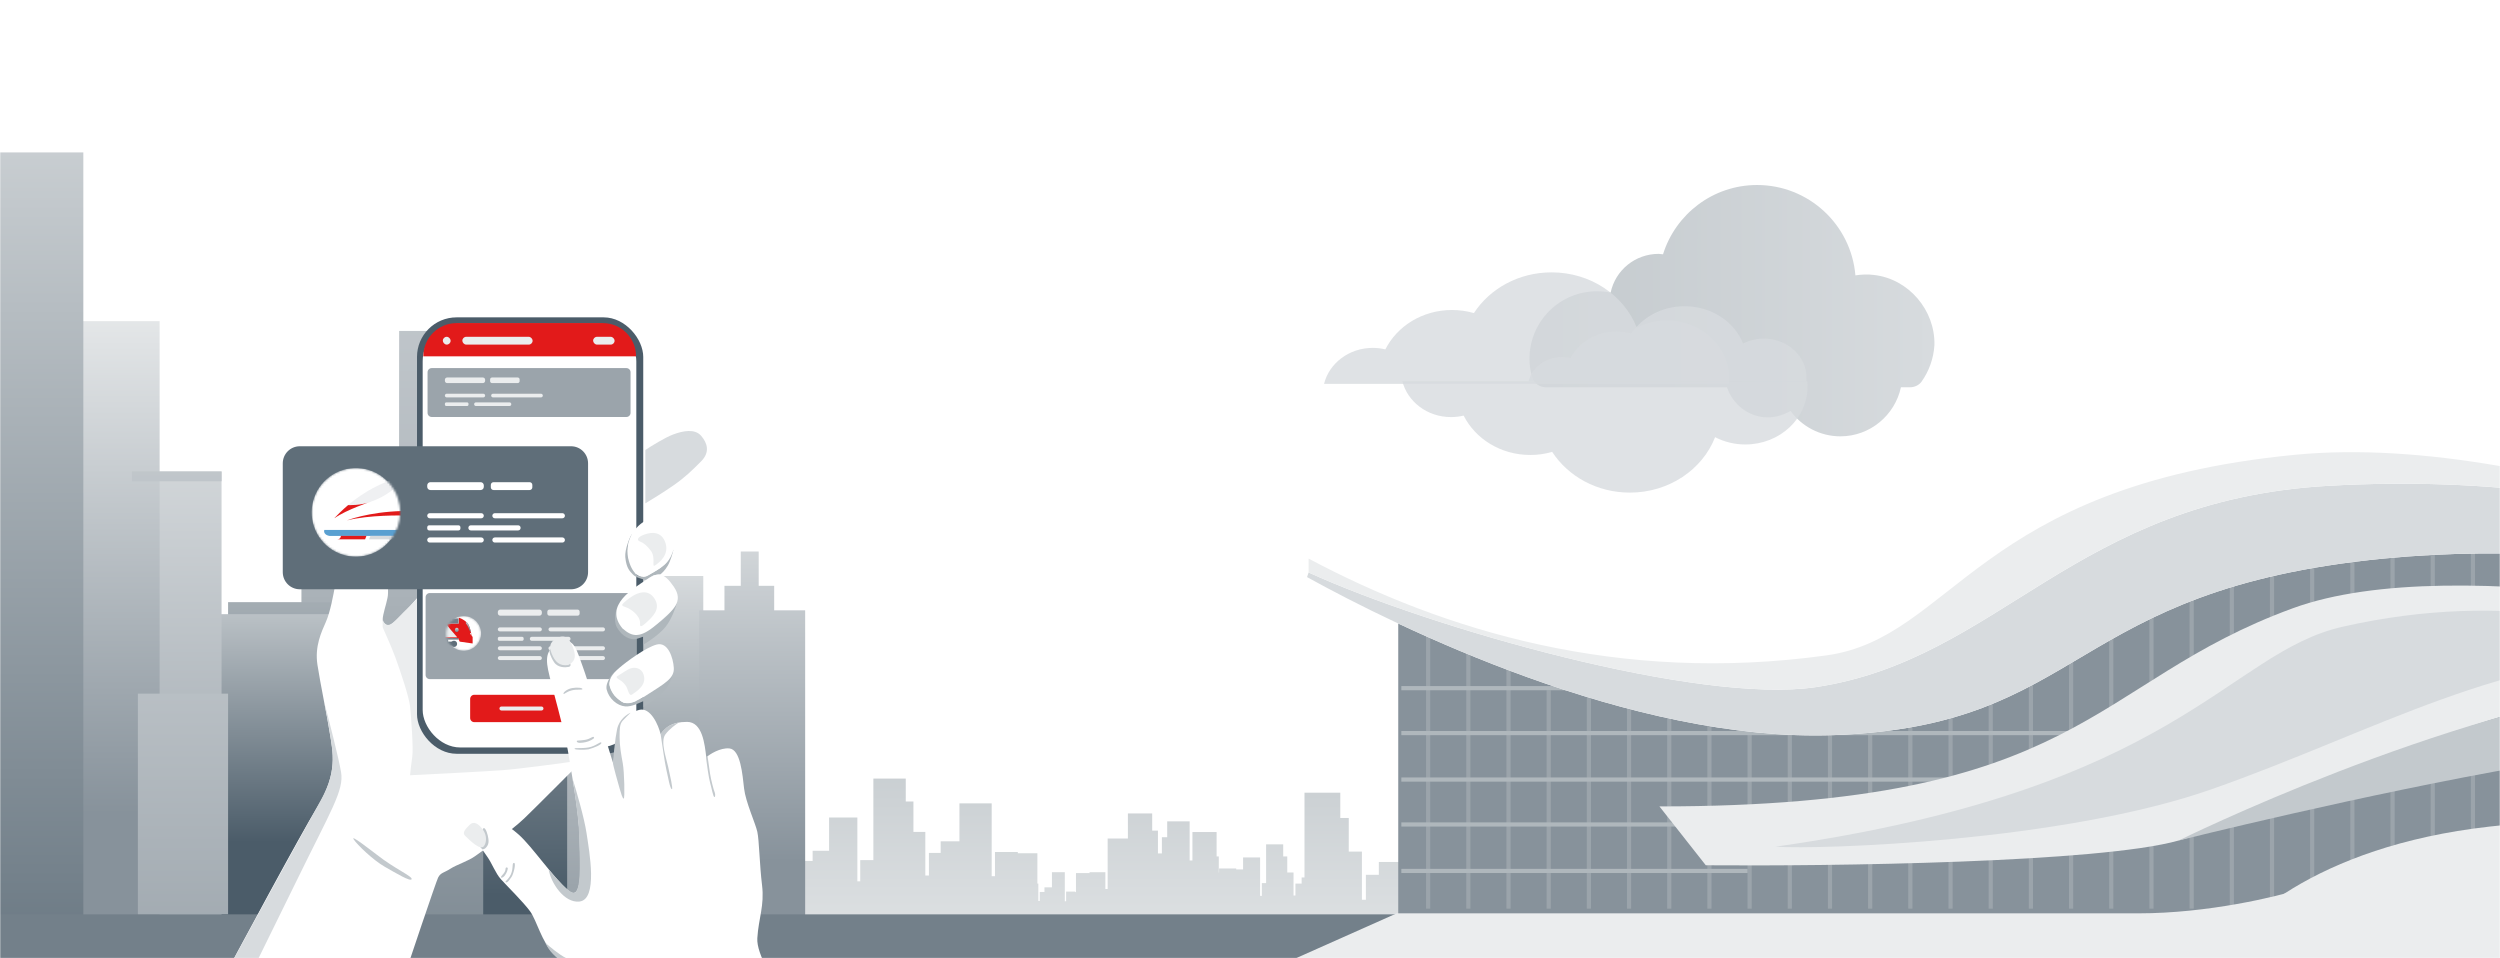 <svg width="1200" height="460" viewBox="0 0 1200 460" fill="none" xmlns="http://www.w3.org/2000/svg">
<mask id="mask0_578_7909" style="mask-type:alpha" maskUnits="userSpaceOnUse" x="0" y="0" width="1200" height="460">
<rect width="1200" height="460" fill="#EBEDEE"/>
</mask>
<g mask="url(#mask0_578_7909)">
<path d="M684.099 454.34V393.626H671.789V413.753H661.842V419.91H655.624V431.885H653.719V408.763H647.403V392.632H643.336V380.49H626.156V421.186H624.785V424.124H621.808V429.85H620.896V418.8H617.884V411.091H615.94V405.291H607.731V423.888H605.677V430.022H604.846V411.568H596.677V417.323H593.379V416.869H585.153V418.8H585.021V411.091H583.971V399.375H572.367V413.034H571.03V394.247H560.257V401.864H557.705V409.648H555.812V398.697H553.052V390.453H541.39V402.491H531.673V426.716H530.577V418.662H522.977V419.082H516.472V428.205H516.11V427.964H511.734V432.603H511.108V418.657H504.93V425.923H501.339V428.148H499.091V432.471H498.402V424.124H497.944V409.562H488.553V408.958H477.585V420.577H476.008V385.618H460.531V403.836H451.52V409.407H445.881V420.249H444.154V399.323H438.446V384.716H434.764V373.724H419.218V412.856H412.914V423.043H411.532V392.402H397.965V408.372H390.061V413.253H385.122V422.756H383.607V404.411H378.605V391.608H375.376V381.973H361.746V425.923H356.44V454.34H684.099Z" fill="url(#paint0_linear_578_7909)"/>
<path d="M381.784 340.927H250.324V445.084H381.784V340.927Z" fill="url(#paint1_linear_578_7909)"/>
<path d="M272.231 158.862H191.636V445.09H272.231V158.862Z" fill="url(#paint2_linear_578_7909)"/>
<path d="M231.939 260.018H144.69V451.356H231.939V260.018Z" fill="url(#paint3_linear_578_7909)"/>
<path d="M179.905 289.032H109.48V451.356H179.905V289.032Z" fill="url(#paint4_linear_578_7909)"/>
<path d="M166.603 294.799H102.436V445.084H166.603V294.799Z" fill="url(#paint5_linear_578_7909)"/>
<path d="M106.348 226.301H63.314V441.169H106.348V226.301Z" fill="url(#paint6_linear_578_7909)"/>
<path d="M76.616 154.154H38.275V445.085H76.616V154.154Z" fill="url(#paint7_linear_578_7909)"/>
<path d="M40 73.159H-20V440.959H40V73.159Z" fill="url(#paint8_linear_578_7909)"/>
<path d="M337.573 276.488H280.451V441.169H337.573V276.488Z" fill="url(#paint9_linear_578_7909)"/>
<path d="M371.607 292.953V281.191H364.173V264.726H355.569V281.191H347.744V292.953H335.612V454.495H386.476V292.953H371.607Z" fill="url(#paint10_linear_578_7909)"/>
<path d="M684.219 438.892H-220.972V499.83H684.219V438.892Z" fill="#73808A"/>
<path d="M106.348 226.301H63.314V231.004H106.348V226.301Z" fill="url(#paint11_linear_578_7909)"/>
<path d="M109.48 332.948H66.182V438.812H109.48V332.948Z" fill="url(#paint12_linear_578_7909)"/>
<path d="M213.153 158.862H191.636V260.024H213.153V158.862Z" fill="url(#paint13_linear_578_7909)"/>
<path d="M1414.5 318.681L1398.92 352.881V392.286L1355.15 396.003L1105.89 439.125H671.156V295.634L731.247 318.681L894.456 342.473L1007.22 290.429L1200.1 245.821L1427.11 303.068L1414.5 318.681Z" fill="#87929B"/>
<line x1="685.509" y1="298.607" x2="685.509" y2="436.151" stroke="#9BA4AB" stroke-width="2"/>
<line x1="704.798" y1="307.529" x2="704.798" y2="436.151" stroke="#9BA4AB" stroke-width="2"/>
<line x1="724.086" y1="311.99" x2="724.086" y2="436.151" stroke="#9BA4AB" stroke-width="2"/>
<line x1="743.375" y1="331.321" x2="743.375" y2="436.151" stroke="#9BA4AB" stroke-width="2"/>
<line x1="762.663" y1="331.321" x2="762.663" y2="436.151" stroke="#9BA4AB" stroke-width="2"/>
<line x1="781.952" y1="331.321" x2="781.952" y2="436.151" stroke="#9BA4AB" stroke-width="2"/>
<line x1="801.24" y1="331.321" x2="801.24" y2="436.151" stroke="#9BA4AB" stroke-width="2"/>
<line x1="820.528" y1="331.321" x2="820.528" y2="436.151" stroke="#9BA4AB" stroke-width="2"/>
<line x1="839.817" y1="339.499" x2="839.817" y2="436.151" stroke="#9BA4AB" stroke-width="2"/>
<line x1="859.105" y1="339.499" x2="859.105" y2="436.151" stroke="#9BA4AB" stroke-width="2"/>
<line x1="878.394" y1="339.499" x2="878.394" y2="436.151" stroke="#9BA4AB" stroke-width="2"/>
<line x1="897.682" y1="339.499" x2="897.682" y2="436.151" stroke="#9BA4AB" stroke-width="2"/>
<line x1="916.97" y1="339.499" x2="916.97" y2="436.151" stroke="#9BA4AB" stroke-width="2"/>
<line x1="936.259" y1="311.99" x2="936.259" y2="436.151" stroke="#9BA4AB" stroke-width="2"/>
<line x1="955.547" y1="311.99" x2="955.547" y2="436.151" stroke="#9BA4AB" stroke-width="2"/>
<line x1="974.836" y1="311.99" x2="974.836" y2="436.151" stroke="#9BA4AB" stroke-width="2"/>
<line x1="994.124" y1="311.99" x2="994.124" y2="436.151" stroke="#9BA4AB" stroke-width="2"/>
<line x1="1013.41" y1="259.947" x2="1013.41" y2="436.151" stroke="#9BA4AB" stroke-width="2"/>
<line x1="1032.7" y1="259.947" x2="1032.7" y2="436.151" stroke="#9BA4AB" stroke-width="2"/>
<line x1="1051.99" y1="259.947" x2="1051.99" y2="436.151" stroke="#9BA4AB" stroke-width="2"/>
<line x1="1071.28" y1="259.947" x2="1071.28" y2="436.151" stroke="#9BA4AB" stroke-width="2"/>
<line x1="1090.57" y1="259.947" x2="1090.57" y2="436.151" stroke="#9BA4AB" stroke-width="2"/>
<line x1="1109.85" y1="259.947" x2="1109.85" y2="436.151" stroke="#9BA4AB" stroke-width="2"/>
<line x1="1129.14" y1="259.947" x2="1129.14" y2="436.151" stroke="#9BA4AB" stroke-width="2"/>
<line x1="1148.43" y1="259.947" x2="1148.43" y2="419.051" stroke="#9BA4AB" stroke-width="2"/>
<line x1="1167.72" y1="259.947" x2="1167.72" y2="419.051" stroke="#9BA4AB" stroke-width="2"/>
<line x1="1187.01" y1="259.947" x2="1187.01" y2="419.051" stroke="#9BA4AB" stroke-width="2"/>
<line x1="672.64" y1="351.881" x2="1001.28" y2="351.881" stroke="#AFB7BC" stroke-width="2"/>
<line x1="672.64" y1="395.747" x2="838.817" y2="395.747" stroke="#AFB7BC" stroke-width="2"/>
<line x1="672.64" y1="330.321" x2="838.817" y2="330.321" stroke="#AFB7BC" stroke-width="2"/>
<line x1="672.64" y1="374.186" x2="1001.28" y2="374.186" stroke="#AFB7BC" stroke-width="2"/>
<line x1="672.64" y1="418.051" x2="838.817" y2="418.051" stroke="#AFB7BC" stroke-width="2"/>
<path d="M818.786 415.333L796.531 387.082C1000.54 387.082 1002.77 327.603 1100.69 291.915C1179.03 263.365 1344.02 297.863 1416.73 318.681C1405.35 317.194 1361.53 316.896 1277.26 327.603C1171.91 340.985 1093.28 390.055 1045.8 403.437C1007.81 414.143 878.63 415.829 818.786 415.333Z" fill="#EBEDEE"/>
<path d="M1211.97 367.751C1289.13 354.368 1398.92 351.394 1398.92 351.394L1416.73 318.681C1405.35 317.194 1361.53 316.896 1277.26 327.602C1171.91 340.985 1045.8 403.437 1045.8 403.437C1045.8 403.437 1134.82 381.134 1211.97 367.751Z" fill="#C3C9CD"/>
<path d="M1144.46 268.087C1266.72 256.191 1386.31 290.39 1446.4 311.208V306.748C1372.22 273.29 1219.39 195.225 1061.38 204.147C939.162 211.048 916.712 300.799 846.977 311.208C791.189 319.535 685.993 294.852 627.386 268.087V277.009C670.414 300.799 783.029 356.412 880.361 352.843C1002.03 348.382 991.64 282.957 1144.46 268.087Z" fill="white"/>
<path d="M1144.46 268.087C1266.72 256.191 1386.31 290.39 1446.4 311.208V310.465C1372.22 277.008 1275.77 224.259 1117.76 233.182C995.544 240.083 959.74 316.657 871.459 329.834C815.671 338.161 686.735 301.543 628.128 274.778L627.386 277.009C670.414 300.799 783.029 356.412 880.361 352.843C1002.03 348.382 991.64 282.956 1144.46 268.087Z" fill="#D7DBDE"/>
<path d="M1101.44 218.312C1223.69 206.417 1389.65 281.136 1446.4 308.978V310.465C1372.22 277.008 1275.77 224.259 1117.76 233.182C995.544 240.083 959.74 316.657 871.459 329.834C815.671 338.161 686.735 301.543 628.128 274.779V268.125C693.041 302.697 776.871 328.386 876.652 314.593C937.368 306.2 948.612 233.182 1101.44 218.312Z" fill="#EBEDEE"/>
<path d="M1061.38 378.902C990.157 403.883 873.932 407.898 852.17 406.411C1045.8 378.902 1068.79 313.477 1124.43 300.838C1205.38 282.451 1266.62 301.085 1286.9 313.476C1201.41 313.476 1140.93 350.998 1061.38 378.902Z" fill="#D7DBDE"/>
<path d="M210.295 421.234C209.327 423.174 196.683 460.745 190.481 479.289L102.151 478.985C115.512 453.924 144.259 400.497 152.366 387.28C162.5 370.757 159.626 360.45 158.416 352.568C157.206 344.686 153.728 328.012 152.366 319.069C151.005 310.126 154.333 303.304 156.45 298.454C158.568 293.603 159.929 286.024 160.988 280.264C162.046 274.504 164.92 264.955 166.281 262.226C167.643 259.498 170.516 258.285 173.693 257.224C176.234 256.375 179.793 254.647 181.255 253.89C182.011 252.677 184.25 249.494 187.154 246.462C190.784 242.673 194.263 242.673 195.775 242.218C196.985 241.854 197.993 242.369 198.346 242.673V262.226C197.388 264.702 194.958 270.381 192.901 273.292C190.844 276.202 187.608 277.839 186.246 278.294V284.812C186.246 287.389 184.734 291.481 183.978 295.119C183.221 298.757 184.129 298.909 185.49 299.97C186.851 301.031 189.271 298.606 192.901 295.119C195.805 292.33 199.657 287.641 200.464 286.782L286.979 357.57C277.349 367.271 256.789 387.916 251.586 392.888C245.083 399.103 231.773 408.198 228.294 410.775C224.815 413.351 219.219 415.019 216.194 416.989C213.169 418.96 211.505 418.808 210.295 421.234Z" fill="white"/>
<path d="M195.775 242.369C195.12 244.138 193.113 248.311 190.33 250.858C186.458 254.011 182.869 253.889 181.558 253.435C182.616 251.616 185.369 247.341 187.91 244.795C190.451 242.248 194.212 242.117 195.775 242.369Z" fill="#EBEDEE"/>
<path d="M183.675 300.879V297.393C184.583 300.121 186.246 300.424 187.759 299.515C189.271 298.606 190.179 297.393 193.506 294.058C196.168 291.39 198.951 288.702 200.01 287.692L281.534 351.81L280.022 364.846C270.543 366.21 249.499 369.09 241.15 369.696C232.801 370.303 208.127 371.566 196.834 372.122C196.985 370.454 197.409 366.331 197.893 363.178C198.498 359.237 197.288 343.473 196.834 339.077C196.38 334.682 192.296 322.404 189.725 315.431C187.154 308.458 183.675 301.486 183.675 300.879Z" fill="#EBEDEE"/>
<rect x="200.161" y="152.331" width="108.598" height="209.483" rx="19" fill="#4B5C69"/>
<rect x="202.884" y="155.363" width="102.548" height="203.42" rx="18" fill="white"/>
<path d="M281.763 346.636C282.868 346.636 283.764 345.741 283.764 344.636V335.491C283.764 334.386 282.868 333.491 281.763 333.491C263.734 333.492 245.704 333.491 227.674 333.491C226.57 333.491 225.674 334.386 225.674 335.491L225.674 344.636C225.674 345.741 226.57 346.636 227.674 346.636C245.704 346.636 263.734 346.635 281.763 346.636Z" fill="#E21A1A"/>
<path d="M302.667 198.157V178.683C302.667 177.579 301.771 176.683 300.667 176.683H207.227C206.122 176.683 205.227 177.579 205.227 178.683V198.157C205.227 199.262 206.122 200.157 207.227 200.157H300.667C301.771 200.157 302.667 199.262 302.667 198.157Z" fill="#9BA4AB"/>
<path d="M231.779 181.197H214.63C214.033 181.197 213.549 181.682 213.549 182.28V182.799C213.549 183.397 214.033 183.881 214.63 183.881H231.779C232.375 183.881 232.859 183.397 232.859 182.799V182.28C232.859 181.682 232.375 181.197 231.779 181.197Z" fill="#EBEDEE"/>
<path d="M231.985 190.751H214.42C214.187 190.751 213.963 190.658 213.798 190.493C213.633 190.328 213.54 190.103 213.54 189.869C213.54 189.635 213.633 189.411 213.798 189.245C213.963 189.08 214.187 188.987 214.42 188.987H231.985C232.219 188.987 232.443 189.08 232.608 189.245C232.773 189.411 232.866 189.635 232.866 189.869C232.866 190.103 232.773 190.328 232.608 190.493C232.443 190.658 232.219 190.751 231.985 190.751Z" fill="#EBEDEE"/>
<path d="M224.211 193.141H214.218C213.849 193.141 213.549 193.442 213.549 193.812V194.22C213.549 194.59 213.849 194.89 214.218 194.89H224.211C224.58 194.89 224.88 194.59 224.88 194.22V193.812C224.88 193.442 224.58 193.141 224.211 193.141Z" fill="#EBEDEE"/>
<path d="M244.577 193.141H228.429C227.966 193.141 227.591 193.518 227.591 193.982V194.05C227.591 194.514 227.966 194.89 228.429 194.89H244.577C245.04 194.89 245.415 194.514 245.415 194.05V193.982C245.415 193.518 245.04 193.141 244.577 193.141Z" fill="#EBEDEE"/>
<path d="M259.673 190.751H236.633C236.399 190.751 236.175 190.658 236.01 190.493C235.845 190.328 235.753 190.103 235.753 189.869C235.753 189.635 235.845 189.411 236.01 189.245C236.175 189.08 236.399 188.987 236.633 188.987H259.673C259.906 188.987 260.13 189.08 260.295 189.245C260.46 189.411 260.553 189.635 260.553 189.869C260.553 190.103 260.46 190.328 260.295 190.493C260.13 190.658 259.906 190.751 259.673 190.751Z" fill="#EBEDEE"/>
<path d="M248.492 181.197H236.177C235.666 181.197 235.251 181.613 235.251 182.126V182.953C235.251 183.466 235.666 183.881 236.177 183.881H248.492C249.003 183.881 249.418 183.466 249.418 182.953V182.126C249.418 181.613 249.003 181.197 248.492 181.197Z" fill="#EBEDEE"/>
<path d="M303.477 284.665C304.582 284.665 305.477 285.56 305.477 286.665V323.979C305.477 325.083 304.582 325.979 303.477 325.979C271.081 325.975 238.685 325.979 206.29 325.979C205.185 325.979 204.29 325.084 204.29 323.979L204.29 286.664C204.29 285.56 205.185 284.664 206.29 284.664C238.685 284.665 271.081 284.668 303.477 284.665Z" fill="#9BA4AB"/>
<path d="M258.912 292.595H240.139C239.485 292.595 238.955 293.126 238.955 293.782V294.346C238.955 295.002 239.485 295.533 240.139 295.533H258.912C259.566 295.533 260.096 295.002 260.096 294.346V293.782C260.096 293.126 259.566 292.595 258.912 292.595Z" fill="#EBEDEE"/>
<path d="M259.139 303.062H239.908C239.655 303.061 239.412 302.959 239.233 302.779C239.054 302.6 238.954 302.356 238.953 302.103C238.954 301.849 239.055 301.606 239.234 301.427C239.413 301.248 239.655 301.147 239.908 301.145H259.139C259.392 301.147 259.634 301.248 259.813 301.427C259.992 301.606 260.093 301.849 260.094 302.103V302.103C260.093 302.356 259.992 302.6 259.813 302.779C259.635 302.959 259.392 303.061 259.139 303.062Z" fill="#EBEDEE"/>
<path d="M259.914 341.041H240.683C240.43 341.04 240.187 340.938 240.008 340.759C239.829 340.579 239.729 340.336 239.728 340.082C239.729 339.828 239.83 339.585 240.009 339.406C240.188 339.227 240.43 339.126 240.683 339.125H259.914C260.167 339.126 260.409 339.227 260.588 339.406C260.767 339.585 260.868 339.828 260.869 340.082V340.082C260.868 340.336 260.767 340.579 260.588 340.759C260.41 340.938 260.167 341.04 259.914 341.041Z" fill="#EBEDEE"/>
<path d="M250.625 305.673H239.686C239.281 305.673 238.953 306.002 238.953 306.407V306.855C238.953 307.261 239.281 307.589 239.686 307.589H250.625C251.029 307.589 251.357 307.261 251.357 306.855V306.407C251.357 306.002 251.029 305.673 250.625 305.673Z" fill="#EBEDEE"/>
<path d="M272.923 305.673H255.244C254.737 305.673 254.326 306.085 254.326 306.593V306.668C254.326 307.175 254.737 307.587 255.244 307.587H272.923C273.43 307.587 273.841 307.175 273.841 306.668V306.593C273.841 306.085 273.43 305.673 272.923 305.673Z" fill="#EBEDEE"/>
<path d="M289.44 303.062H264.226C263.973 303.061 263.731 302.959 263.552 302.779C263.373 302.6 263.272 302.356 263.271 302.103V302.103C263.273 301.849 263.374 301.606 263.552 301.427C263.731 301.248 263.973 301.147 264.226 301.145H289.44C289.693 301.147 289.936 301.248 290.114 301.427C290.293 301.606 290.394 301.849 290.395 302.103C290.395 302.356 290.294 302.6 290.115 302.779C289.936 302.959 289.694 303.061 289.44 303.062V303.062Z" fill="#EBEDEE"/>
<path d="M259.139 312.119H239.908C239.655 312.118 239.412 312.017 239.233 311.838C239.054 311.658 238.954 311.415 238.953 311.162C238.954 310.908 239.054 310.665 239.233 310.485C239.412 310.306 239.655 310.205 239.908 310.205H259.139C259.392 310.205 259.634 310.306 259.813 310.485C259.992 310.665 260.093 310.908 260.094 311.162C260.093 311.415 259.992 311.658 259.813 311.838C259.634 312.017 259.392 312.118 259.139 312.119Z" fill="#EBEDEE"/>
<path d="M289.44 312.119H264.226C263.973 312.118 263.731 312.017 263.552 311.838C263.373 311.658 263.272 311.415 263.271 311.162C263.272 310.908 263.373 310.665 263.552 310.485C263.731 310.306 263.973 310.205 264.226 310.205H289.44C289.693 310.205 289.936 310.306 290.115 310.485C290.294 310.665 290.395 310.908 290.395 311.162V311.162C290.395 311.415 290.294 311.658 290.115 311.838C289.936 312.017 289.693 312.118 289.44 312.119V312.119Z" fill="#EBEDEE"/>
<path d="M259.139 316.838H239.908C239.655 316.838 239.412 316.737 239.233 316.557C239.054 316.378 238.954 316.135 238.953 315.881C238.954 315.628 239.054 315.384 239.233 315.205C239.412 315.026 239.655 314.925 239.908 314.924H259.139C259.392 314.925 259.634 315.026 259.813 315.205C259.992 315.384 260.093 315.628 260.094 315.881C260.093 316.135 259.992 316.378 259.813 316.557C259.634 316.737 259.392 316.838 259.139 316.838Z" fill="#EBEDEE"/>
<path d="M289.44 316.838H264.226C263.973 316.838 263.731 316.737 263.552 316.557C263.373 316.378 263.272 316.135 263.271 315.881C263.272 315.628 263.373 315.384 263.552 315.205C263.731 315.026 263.973 314.925 264.226 314.924H289.44C289.693 314.925 289.936 315.026 290.115 315.205C290.294 315.384 290.395 315.628 290.395 315.881V315.881C290.395 316.135 290.294 316.378 290.115 316.557C289.936 316.737 289.693 316.838 289.44 316.838V316.838Z" fill="#EBEDEE"/>
<path d="M277.212 292.595H263.729C263.169 292.595 262.715 293.05 262.715 293.612V294.516C262.715 295.078 263.169 295.533 263.729 295.533H277.212C277.772 295.533 278.226 295.078 278.226 294.516V293.612C278.226 293.05 277.772 292.595 277.212 292.595Z" fill="#EBEDEE"/>
<mask id="mask1_578_7909" style="mask-type:alpha" maskUnits="userSpaceOnUse" x="214" y="295" width="17" height="18">
<path d="M214.241 304.028C214.24 305.557 214.658 307.057 215.449 308.364C216.239 309.672 217.373 310.737 218.726 311.443C220.079 312.149 221.6 312.47 223.122 312.371C224.645 312.271 226.111 311.755 227.36 310.878C227.429 310.831 227.495 310.781 227.563 310.732C228.704 309.88 229.608 308.75 230.191 307.449C230.773 306.148 231.013 304.72 230.889 303.299C230.765 301.879 230.28 300.514 229.481 299.334C228.682 298.155 227.595 297.199 226.323 296.56C225.052 295.92 223.638 295.616 222.217 295.679C220.796 295.741 219.414 296.166 218.203 296.915C216.992 297.663 215.992 298.71 215.299 299.955C214.605 301.2 214.241 302.602 214.241 304.028V304.028Z" fill="white"/>
</mask>
<g mask="url(#mask1_578_7909)">
<path d="M214.241 304.028C214.24 305.557 214.658 307.057 215.449 308.364C216.239 309.672 217.373 310.737 218.726 311.443C220.079 312.149 221.6 312.47 223.122 312.371C224.645 312.271 226.111 311.755 227.36 310.878C227.429 310.831 227.495 310.781 227.563 310.732C228.704 309.88 229.608 308.75 230.191 307.449C230.773 306.148 231.013 304.72 230.889 303.299C230.765 301.879 230.28 300.514 229.481 299.334C228.682 298.155 227.595 297.199 226.323 296.56C225.052 295.92 223.638 295.616 222.217 295.679C220.796 295.741 219.414 296.166 218.203 296.915C216.992 297.663 215.992 298.71 215.299 299.955C214.605 301.2 214.241 302.602 214.241 304.028V304.028Z" fill="white"/>
<rect width="29.02" height="7.326" transform="matrix(-1 0 0 1 220.137 299.27)" fill="#EBEDEE"/>
<path d="M220.649 307.988L226.863 308.867V305.68L226.424 305.24C226.327 304.532 225.927 302.574 225.108 300.405C224.29 298.237 221.502 296.865 220.211 296.45V299.307H212.535C212.852 299.404 213.61 299.651 214.107 299.856C214.728 300.112 215.532 301.248 216.19 302.09C216.717 302.764 218.603 304.911 219.48 305.9C216.373 305.949 210.05 306.017 209.612 305.9C209.063 305.753 207.419 303.775 206.103 301.834C205.05 300.281 203.739 299.502 203.215 299.307H191.118C191.642 299.514 192.865 300.076 193.567 300.662C194.444 301.394 196.271 303.885 196.49 304.471C196.666 304.94 198.269 306.01 199.049 306.486L219.845 306.303L220.211 307.035L220.649 307.988Z" fill="#E21A1A"/>
<path d="M225.657 304.362L226.278 304.728V304.032L225.657 303.776V304.362Z" fill="#EBEDEE"/>
<path d="M223.793 299.453C224.479 300.227 225.29 302.159 225.634 303.09C225.649 303.131 225.678 303.164 225.717 303.183C225.843 303.246 225.985 303.14 225.955 303.002C225.781 302.207 225.395 300.809 224.816 299.673C224.675 299.397 224.49 299.135 224.279 298.891C223.763 298.296 223.27 298.864 223.793 299.453Z" fill="url(#paint14_linear_578_7909)"/>
<path d="M199.012 306.999H220.137L219.882 306.23L199.012 306.449V306.999Z" fill="#73808A"/>
<rect width="1.754" height="2.051" rx="0.877" transform="matrix(-1 0 0 1 220.137 301.321)" fill="url(#paint15_linear_578_7909)"/>
<ellipse cx="1.499" cy="1.502" rx="1.499" ry="1.502" transform="matrix(-1 0 0 1 219.406 307.548)" fill="#5F6E79"/>
<rect width="2.047" height="1.831" transform="matrix(-1 0 0 1 215.02 307.036)" fill="#5F6E79"/>
<path d="M217.068 307.988H215.533L214.034 308.757L212.463 307.988H210.927V309.819H217.068V307.988Z" fill="#5F6E79"/>
<path d="M220.101 296.816V299.307H191.008V296.267H191.556H215.715L216.775 298.098C216.738 297.769 216.768 297.087 217.177 296.999C217.689 296.889 219.297 296.816 219.735 296.816H220.101Z" fill="#73808A"/>
</g>
<path d="M203.188 171.05C203.188 162.234 210.335 155.087 219.15 155.087H289.35C298.166 155.087 305.313 162.234 305.313 171.05V171.05H203.188V171.05Z" fill="#E21A1A"/>
<rect x="212.557" y="161.66" width="3.748" height="3.756" rx="1.874" fill="#EBEDEE"/>
<rect x="221.926" y="161.66" width="33.729" height="3.756" rx="1.878" fill="#EBEDEE"/>
<rect x="284.7" y="161.66" width="10.306" height="3.756" rx="1.878" fill="#EBEDEE"/>
<g filter="url(#filter0_i_578_7909)">
<path d="M308.759 215.995V241.612C311.229 240.146 317.35 236.397 322.069 233.123C327.968 229.031 331.144 225.847 335.53 221.452C339.917 217.056 338.555 212.66 335.53 209.174C332.505 205.687 326.909 206.748 322.069 208.567C318.197 210.023 311.582 214.125 308.759 215.995Z" fill="#D7DBDE"/>
</g>
<path d="M320.556 271.473C319.225 273.777 317.582 275.263 316.926 275.717C316.473 275.717 315.232 275.808 313.901 276.172C312.57 276.536 311.128 277.738 310.574 278.294H309.364C308.003 277.789 305.129 277.233 303.768 275.717C302.533 274.342 300.621 272.949 300.138 267.38C299.835 263.894 302.205 257.679 303.465 256.164C303.314 256.618 302.164 259.044 301.801 260.256C301.348 261.772 301.196 263.743 301.348 266.016C301.499 268.29 302.406 268.896 303.465 271.776L303.476 271.806C304.528 274.668 305.137 276.325 307.549 276.778C309.969 277.233 310.574 276.172 313.296 274.808C316.019 273.444 317.38 272.231 319.195 270.564C320.647 269.23 322.674 265.46 323.279 263.743C322.926 265.359 321.887 269.169 320.556 271.473Z" fill="#AFB7BC"/>
<path d="M318.893 331.65C316.594 334.197 311.28 337.865 308.91 339.381V336.501C306.944 337.309 303.284 339.32 300.138 339.077C296.205 338.774 292.273 335.288 291.214 331.044C290.367 327.648 294.138 322.757 296.054 321.646C295.247 322.555 293.483 324.829 292.878 326.648C292.122 328.922 292.575 328.922 294.088 332.256C295.298 334.924 298.222 336.804 299.533 337.41C300.39 337.461 302.467 337.44 303.919 336.955C305.371 336.47 307.852 335.237 308.91 334.682C310.624 333.52 314.93 330.589 318.439 328.164C321.544 326.018 322.667 324.505 322.92 323.835C322.94 323.758 322.959 323.685 322.977 323.616C322.971 323.675 322.953 323.747 322.92 323.835C322.454 325.56 321.094 329.212 318.893 331.65Z" fill="#AFB7BC"/>
<path d="M319.347 301.031C316.443 304.548 311.179 308.054 308.91 309.368V305.578C308.204 305.679 306.521 306.548 304.827 306.791C302.709 307.094 298.777 305.881 296.054 301.031C294.352 297.999 295.6 292.239 296.659 290.875L296.653 290.893C296.347 291.76 295.694 293.616 296.054 295.422C296.508 297.696 297.264 298.757 298.323 300.273C299.382 301.789 299.684 302.547 302.86 303.911C306.037 305.275 308.457 304.366 315.414 299.515C320.98 295.635 324.086 291.128 324.943 289.359C324.287 291.785 322.251 297.514 319.347 301.031Z" fill="#AFB7BC"/>
<path d="M309.969 333.924C300.743 339.835 298.928 337.562 294.995 333.924C289.853 327.557 293.937 323.465 297.264 320.585C300.592 317.705 309.969 310.732 315.263 309.368C320.557 308.004 323.128 315.583 323.43 320.585C323.733 325.587 319.195 328.012 309.969 333.924Z" fill="white"/>
<path d="M315.263 299.667C307.095 306.639 303.465 305.73 298.777 301.637C289.55 290.447 304.373 282.387 309.969 278.446C315.565 274.505 318.59 274.505 323.43 281.629C328.27 288.753 323.43 292.694 315.263 299.667Z" fill="white"/>
<path d="M311.482 276.02C306.49 279.204 302.407 273.595 301.348 266.926C300.138 253.587 311.482 247.675 315.263 248.736C319.044 249.797 324.792 253.738 323.43 262.378C322.069 271.018 316.473 272.837 311.482 276.02Z" fill="white"/>
<path d="M301.499 321.343C303.919 319.979 306.944 320.282 308.456 322.707C311.481 328.619 305.129 332.105 303.465 333.318C301.802 334.53 301.499 330.741 300.44 329.225C299.382 327.709 298.474 326.951 297.415 326.345C296.356 325.739 295.449 324.981 296.356 324.526C297.264 324.071 299.079 322.707 301.499 321.343Z" fill="#EBEDEE"/>
<path d="M309.969 299.061C306.793 301.941 307.247 299.97 307.247 299.061C307.247 295.245 302.407 292.088 300.44 291.481C298.474 290.875 298.323 290.42 299.079 289.663C299.835 288.905 301.499 287.389 303.768 286.025C306.037 284.66 311.028 282.387 314.204 287.389C317.36 292.359 313.198 296.133 310.029 299.006L309.969 299.061Z" fill="#EBEDEE"/>
<path d="M319.195 259.953C321.615 266.016 316.624 269.957 314.507 271.321C312.54 272.821 314.96 267.683 312.389 264.349C310.603 262.032 309.213 260.711 307.247 259.953C305.28 259.195 306.339 257.831 308.456 256.921C310.574 256.012 316.775 253.89 319.195 259.953Z" fill="#EBEDEE"/>
<path d="M141.93 423.659C128.378 451.428 118.234 471.811 114.856 478.531V478.986H102C117.075 451.348 148.494 393.828 153.576 384.855C159.929 373.638 160.08 366.513 159.475 359.995C158.991 354.781 156.753 342.665 155.694 337.258C157.862 345.444 162.5 363.573 163.71 370.606C165.223 379.398 158.87 388.947 141.93 423.659Z" fill="#D7DBDE"/>
<path d="M197.59 421.991C198.044 420.627 189.423 416.989 180.953 410.32C177.928 408.059 168.096 400.316 169.76 402.892C171.424 405.469 179.138 412.897 184.734 416.08C190.33 419.263 197.136 423.356 197.59 421.991Z" fill="#C3C9CD"/>
<path d="M363.512 450.337C363.028 458.098 371.982 472.164 376.519 478.227V479.289H294.39C286.576 473.781 269.857 461.705 265.501 457.461C260.056 452.156 257.636 441.848 254.46 437.453C251.284 433.057 242.965 424.871 240.394 421.991C237.823 419.112 236.159 414.412 233.89 411.229C232.075 408.683 227.588 402.185 225.571 399.254C227.134 397.334 230.774 393.343 232.831 392.737C235.403 391.979 242.663 394.859 249.166 400.77C255.67 406.682 265.199 420.779 272.61 427.297C280.021 433.815 278.509 414.867 278.206 402.286C277.904 389.705 274.123 370 272.61 360.45C271.098 350.901 264.594 328.922 263.081 321.494C261.569 314.067 263.233 310.732 269.434 308.307C275.635 305.881 276.845 312.248 279.719 319.978C282.018 326.163 290.458 353.679 294.39 366.665C294.794 362.724 295.721 353.932 296.205 350.294C296.81 345.747 299.986 342.564 306.793 340.745C312.238 339.289 316.12 348.122 317.078 352.416C319.498 349.233 322.269 346.505 329.783 346.505C337.194 346.505 338.253 357.216 339.009 363.482C340.874 361.915 345.694 358.874 350.05 359.237C355.495 359.692 356.403 371.97 357.159 378.488C357.915 385.006 362.604 395.162 363.512 399.254C364.419 403.347 364.57 415.019 365.78 424.871C366.99 434.724 364.117 440.636 363.512 450.337Z" fill="white"/>
<path d="M288.643 356.509C288.945 357.419 285.164 358.934 282.441 359.692C280.626 359.995 275.786 359.995 275.786 359.389C275.786 358.783 278.811 359.389 282.441 358.783C286.071 358.176 288.34 355.6 288.643 356.509Z" fill="#C3C9CD"/>
<path d="M285.164 354.084C285.296 354.614 282.744 355.903 281.231 356.206C279.658 356.57 276.845 356.964 276.845 355.752C276.845 355.297 277.904 355.6 280.778 355.145C283.651 354.69 284.861 352.871 285.164 354.084Z" fill="#C3C9CD"/>
<path d="M245.537 420.931C244.805 421.908 243.42 424.265 242.663 423.356C242.411 423.053 243.548 422.446 244.629 420.779C246.595 417.748 245.696 414.636 246.445 414.261C248.097 413.433 246.445 419.718 245.537 420.931Z" fill="#C3C9CD"/>
<path d="M279.568 330.741C279.568 331.347 277.148 330.741 274.577 331.347C271.552 332.105 270.795 333.469 270.493 333.014C270.19 332.56 272.005 330.741 274.577 330.286C277.148 329.831 279.568 330.134 279.568 330.741Z" fill="#C3C9CD"/>
<path d="M243.721 416.99C243.57 417.747 243.419 418.657 242.36 420.173C241.964 420.779 240.999 421.537 240.545 421.234C240.091 420.931 241.301 419.87 241.755 419.263C242.209 418.657 242.663 417.899 242.663 416.99C242.663 416.08 243.873 416.232 243.721 416.99Z" fill="#C3C9CD"/>
<path d="M340.824 375.608C340.219 373.547 339.261 366.665 338.858 363.482L339.614 362.875C339.866 364.694 340.461 368.939 340.824 371.364C341.278 374.396 342.639 379.398 342.941 380.004C343.244 380.61 343.546 382.429 342.941 382.581C342.336 382.732 341.58 378.185 340.824 375.608Z" fill="#C3C9CD"/>
<path d="M272.913 320.13C274.123 319.887 273.921 318.917 273.669 318.463C272.812 317.957 270.674 316.644 268.98 315.431C266.863 313.915 264.745 311.187 264.443 311.338C264.14 311.49 264.14 311.793 263.838 312.248C263.535 312.703 264.14 315.128 265.955 317.856C267.77 320.585 271.4 320.433 272.913 320.13Z" fill="#C3C9CD"/>
<path d="M232.983 398.042C232.257 396.951 231.773 397.688 231.621 398.345C231.52 399.002 231.319 400.71 231.319 402.286C231.319 404.257 229.958 405.318 230.26 406.076C230.502 406.682 231.268 407.44 231.621 407.743C231.823 407.592 232.546 407.574 232.983 407.137C233.588 406.53 234.36 405.744 234.495 404.257C234.646 402.589 233.89 399.406 232.983 398.042Z" fill="#C3C9CD"/>
<path d="M297.415 378.488C296.81 376.518 294.088 366.665 294.239 366.362C294.491 362.825 295.237 354.599 296.205 349.991C297.173 345.383 300.944 342.817 302.709 342.109C301.953 342.817 300.138 344.565 298.928 345.899C297.415 347.566 297.415 349.84 297.415 353.932V353.932C297.415 358.025 298.172 362.269 298.928 366.362C299.684 370.455 299.987 383.339 299.382 383.339C298.777 383.339 298.02 380.459 297.415 378.488Z" fill="#C3C9CD"/>
<path d="M294.39 469.726C302.739 473.849 305.28 477.621 308.759 479.289L294.39 479.592C288.845 475.449 276.301 466.162 270.493 462.16C264.685 458.159 262.678 454.733 261.872 452.611C263.283 453.975 268.619 458.387 271.703 459.873C278.963 463.373 283.954 464.572 294.39 469.726Z" fill="#C3C9CD"/>
<path d="M278.055 432.754C270.795 433.481 264.443 423.81 263.384 417.444C266.863 421.385 273.669 429.419 275.786 428.509C279.53 426.902 278.055 408.804 277.904 399.103C277.821 393.798 275.635 378.791 274.879 373.941C276.644 379.549 280.445 392.585 281.534 399.861C282.895 408.956 287.13 431.844 278.055 432.754Z" fill="#C3C9CD"/>
<path d="M231.773 398.193C233.89 401.073 233.437 404.408 232.529 405.772C230.865 409.107 224.967 402.741 223.303 401.225C221.639 399.709 223.454 397.89 225.42 395.92C227.387 393.949 229.655 395.313 231.773 398.193Z" fill="#EBEDEE"/>
<path d="M275.333 311.641C276.694 315.734 275.635 317.705 272.762 319.22C268.527 319.827 266.409 317.705 264.745 313.612C263.082 309.519 264.745 307.246 268.375 305.881C272.005 304.517 273.972 307.549 275.333 311.641Z" fill="#EBEDEE"/>
<path d="M320.708 368.029C321.615 372.273 323.128 378.64 322.523 378.791C321.615 378.791 320.708 373.183 319.8 369.242C319.074 366.089 317.733 356.509 317.078 352.265C317.532 351.659 318.664 350.163 320.103 349.082C321.918 347.718 324.338 347.061 325.85 346.808C324.489 347.667 321.283 349.9 319.347 352.568C316.927 355.903 319.8 363.785 320.708 368.029Z" fill="#C3C9CD"/>
<g filter="url(#filter1_d_578_7909)">
<path d="M274.089 207.202H143.911C139.392 207.202 135.729 210.874 135.729 215.402V267.653C135.729 272.182 139.392 275.853 143.911 275.853H274.089C278.608 275.853 282.271 272.182 282.271 267.653V215.402C282.271 210.874 278.608 207.202 274.089 207.202Z" fill="#5F6E79"/>
<mask id="mask2_578_7909" style="mask-type:alpha" maskUnits="userSpaceOnUse" x="149" y="217" width="44" height="44">
<path d="M192.048 238.935C192.059 243.631 190.51 248.198 187.647 251.916C186.73 253.108 185.69 254.2 184.545 255.173C180.853 258.306 176.205 260.082 171.37 260.207C166.535 260.332 161.801 258.799 157.954 255.861C154.106 252.923 151.375 248.757 150.212 244.052C149.049 239.346 149.523 234.384 151.558 229.986C153.592 225.588 157.064 222.017 161.398 219.866C165.733 217.714 170.67 217.111 175.394 218.155C180.118 219.198 184.344 221.827 187.374 225.606C190.404 229.385 192.055 234.087 192.055 238.935H192.048Z" fill="white"/>
</mask>
<g mask="url(#mask2_578_7909)">
<path d="M192.048 238.935C192.059 243.631 190.51 248.198 187.647 251.916C186.73 253.108 185.69 254.2 184.545 255.173C180.853 258.306 176.205 260.082 171.37 260.207C166.535 260.332 161.801 258.799 157.954 255.861C154.106 252.923 151.375 248.757 150.212 244.052C149.049 239.346 149.523 234.384 151.558 229.986C153.592 225.588 157.064 222.017 161.398 219.866C165.733 217.714 170.67 217.111 175.394 218.155C180.118 219.198 184.344 221.827 187.374 225.606C190.404 229.385 192.055 234.087 192.055 238.935H192.048Z" fill="white"/>
<path d="M302.648 221.86V247.282H155.723C155.805 246.997 155.967 246.753 156.21 246.55C177.681 220.192 201.708 220.599 201.708 220.599H301.39C302.08 220.64 302.648 221.209 302.648 221.86Z" fill="white"/>
<path opacity="0.4" d="M194.687 221.493C194.687 221.493 193.023 225.358 185.92 229.954C175.936 236.421 167.088 235.445 167.088 235.445C177.843 226.374 188.152 222.836 194.687 221.493Z" fill="#D7DBDE"/>
<path d="M156.941 248.746C156.941 248.746 175.205 232.76 205.401 227.025C218.836 224.585 229.835 225.276 233.69 225.276C237.546 225.276 302.607 225.276 302.607 225.276V247.688L156.941 248.746Z" fill="white"/>
<path d="M302.648 247.323V248.828C302.648 249.6 301.999 250.251 301.227 250.251H158.199C155.926 249.885 155.277 248.461 155.683 247.363H302.648V247.323Z" fill="#5AA0D1"/>
<path d="M166.519 242.807C166.519 242.807 176.544 238.739 193.063 238.292C209.582 237.844 302.648 238.292 302.648 238.292V240.447H193.104C193.104 240.447 177.153 240.081 166.519 242.807Z" fill="#E21A1A"/>
<path d="M178.168 233.737C178.168 233.737 166.601 237.52 160.432 241.75C164.166 237.845 167.088 235.445 167.088 235.445C167.088 235.445 172.932 235.771 178.168 233.737Z" fill="#E21A1A"/>
<path d="M163.638 250.209C163.638 250.209 163.638 251.877 161.852 251.877C165.83 251.877 175.246 251.877 175.246 251.877L175.895 250.209H163.638Z" fill="#E21A1A"/>
<path d="M295.626 250.209L294.976 251.877C294.976 251.877 178.817 251.877 177.153 251.877L177.802 250.209H295.626Z" fill="#D7DBDE"/>
</g>
<path d="M230.71 224.442H206.59C205.75 224.442 205.069 225.124 205.069 225.966V226.693C205.069 227.535 205.75 228.217 206.59 228.217H230.71C231.55 228.217 232.23 227.535 232.23 226.693V225.966C232.23 225.124 231.55 224.442 230.71 224.442Z" fill="white"/>
<path d="M231 241.784H206.292C205.967 241.783 205.656 241.652 205.426 241.422C205.196 241.192 205.066 240.88 205.064 240.554V240.554C205.066 240.228 205.195 239.915 205.425 239.685C205.655 239.454 205.967 239.324 206.292 239.323H230.998C231.323 239.324 231.635 239.454 231.865 239.685C232.095 239.915 232.225 240.228 232.226 240.554V240.554C232.225 240.879 232.095 241.191 231.866 241.422C231.636 241.652 231.325 241.783 231 241.784V241.784Z" fill="white"/>
<path d="M220.066 245.148H206.009C205.49 245.148 205.069 245.57 205.069 246.09V246.668C205.069 247.188 205.49 247.609 206.009 247.609H220.066C220.585 247.609 221.005 247.188 221.005 246.668V246.09C221.005 245.57 220.585 245.148 220.066 245.148Z" fill="white"/>
<path d="M248.713 245.148H225.999C225.347 245.148 224.819 245.677 224.819 246.33V246.427C224.819 247.08 225.347 247.609 225.999 247.609H248.713C249.364 247.609 249.892 247.08 249.892 246.427V246.33C249.892 245.677 249.364 245.148 248.713 245.148Z" fill="white"/>
<path d="M269.932 241.784H237.54C237.215 241.783 236.903 241.653 236.673 241.423C236.443 241.192 236.314 240.88 236.312 240.554V240.554C236.314 240.228 236.443 239.915 236.673 239.685C236.903 239.454 237.215 239.324 237.54 239.323H269.932C270.258 239.324 270.569 239.454 270.799 239.685C271.029 239.915 271.159 240.228 271.16 240.554C271.159 240.88 271.029 241.192 270.799 241.422C270.569 241.652 270.258 241.783 269.932 241.784Z" fill="white"/>
<path d="M231 253.431H206.292C205.967 253.43 205.655 253.3 205.425 253.07C205.195 252.839 205.066 252.527 205.064 252.201V252.201C205.064 251.874 205.194 251.561 205.424 251.329C205.654 251.098 205.966 250.967 206.292 250.966H230.998C231.323 250.967 231.635 251.097 231.865 251.327C232.095 251.558 232.225 251.87 232.226 252.196V252.196C232.226 252.523 232.097 252.836 231.867 253.067C231.638 253.299 231.326 253.43 231 253.431V253.431Z" fill="white"/>
<path d="M269.932 253.431H237.54C237.215 253.43 236.903 253.3 236.673 253.07C236.443 252.839 236.314 252.527 236.312 252.201V252.201C236.312 251.874 236.442 251.561 236.672 251.329C236.902 251.098 237.214 250.967 237.54 250.966H269.932C270.258 250.967 270.569 251.097 270.799 251.327C271.029 251.558 271.159 251.87 271.16 252.196C271.16 252.523 271.031 252.837 270.801 253.068C270.571 253.3 270.259 253.43 269.932 253.431V253.431Z" fill="white"/>
<path d="M254.221 224.442H236.898C236.178 224.442 235.595 225.026 235.595 225.747V226.912C235.595 227.633 236.178 228.217 236.898 228.217H254.221C254.94 228.217 255.523 227.633 255.523 226.912V225.747C255.523 225.026 254.94 224.442 254.221 224.442Z" fill="white"/>
</g>
<path d="M1597 462.196H1069.54L1105.15 435.431H1597V462.196Z" fill="#9BA4AB"/>
<path d="M1597 430.97H1183.78L1219.39 396.027H1597V430.97Z" fill="#9BA4AB"/>
<path d="M1026.51 438.405C1059.74 438.405 1092.78 430.474 1105.15 426.509L1066.57 462.196H617L670.414 438.405H1026.51Z" fill="#EBEDEE"/>
<path d="M1194.91 396.769C1110.64 406.286 1071.76 444.352 1062.86 462.196C1171.17 462.196 1220.69 467.039 1267 448.475C1315.22 429.144 1415.99 397.265 1472.37 396.769C1415 392.804 1279.19 387.253 1194.91 396.769Z" fill="#EBEDEE"/>
<path d="M899.461 131.977C896.369 131.564 893.277 131.771 890.598 132.184C888.536 107.808 868.13 88.803 843.394 88.803C822.163 88.803 804.23 102.85 798.253 122.062C797.634 122.062 796.81 121.855 796.191 121.855C784.854 121.855 775.372 129.705 773.105 140.447C771.044 140.034 768.776 139.827 766.509 139.827C748.576 139.827 734.147 154.288 734.147 172.26C734.147 175.152 734.559 178.044 735.384 180.729C736.208 183.828 738.888 185.894 741.98 185.894H828.966C831.645 194.157 839.478 200.354 848.548 200.354C852.464 200.354 856.174 199.115 859.472 197.256C864.832 204.692 873.695 209.444 883.383 209.444C897.606 209.444 909.561 199.321 912.447 185.894H916.776C919.043 185.894 921.105 184.861 922.341 183.208C925.846 178.25 928.113 172.26 928.525 165.649C928.937 148.917 916.157 133.837 899.461 131.977Z" fill="url(#paint16_linear_578_7909)"/>
<path opacity="0.8" d="M635.543 184.256C638.011 174.362 647.522 166.986 658.92 166.986C660.96 166.985 662.993 167.226 664.976 167.704C670.603 156.535 682.808 148.797 696.967 148.797C700.523 148.793 704.061 149.292 707.478 150.277C715.096 138.565 728.943 130.732 744.759 130.732C763.571 130.732 779.614 141.814 785.682 157.339C790.167 155.029 795.139 153.828 800.182 153.839C816.678 153.839 830.051 166.252 830.051 181.568C830.051 182.466 830.003 183.363 829.907 184.256H635.543Z" fill="#D7DBDE"/>
<path opacity="0.8" d="M673.112 182.929C675.58 192.824 685.091 200.199 696.49 200.199C698.529 200.2 700.562 199.959 702.545 199.482C708.172 210.65 720.377 218.388 734.537 218.388C738.092 218.392 741.63 217.894 745.047 216.908C752.665 228.62 766.512 236.453 782.329 236.453C801.14 236.453 817.183 225.372 823.251 209.846C827.736 212.157 832.708 213.357 837.752 213.346C854.247 213.346 867.621 200.933 867.621 185.617C867.62 184.72 867.572 183.822 867.477 182.929L673.112 182.929Z" fill="#D7DBDE"/>
<path opacity="0.8" d="M733.735 182.964C735.41 176.319 741.962 171.354 749.767 171.354C751.164 171.355 752.557 171.518 753.916 171.839C757.777 164.334 766.145 159.138 775.854 159.138C778.291 159.134 780.716 159.468 783.059 160.131C788.289 152.256 797.75 146.991 808.628 146.991C821.557 146.991 832.523 154.444 836.69 164.888C839.769 163.334 843.183 162.528 846.645 162.538C857.958 162.538 867.126 170.881 867.126 181.175C867.126 181.787 867.09 182.387 867.032 182.982L733.735 182.964Z" fill="#D7DBDE"/>
</g>
<defs>
<filter id="filter0_i_578_7909" x="308.759" y="206.877" width="29.574" height="34.734" filterUnits="userSpaceOnUse" color-interpolation-filters="sRGB">
<feFlood flood-opacity="0" result="BackgroundImageFix"/>
<feBlend mode="normal" in="SourceGraphic" in2="BackgroundImageFix" result="shape"/>
<feColorMatrix in="SourceAlpha" type="matrix" values="0 0 0 0 0 0 0 0 0 0 0 0 0 0 0 0 0 0 127 0" result="hardAlpha"/>
<feOffset dx="1"/>
<feComposite in2="hardAlpha" operator="arithmetic" k2="-1" k3="1"/>
<feColorMatrix type="matrix" values="0 0 0 0 1 0 0 0 0 1 0 0 0 0 1 0 0 0 1 0"/>
<feBlend mode="normal" in2="shape" result="effect1_innerShadow_578_7909"/>
</filter>
<filter id="filter1_d_578_7909" x="125.729" y="204.202" width="166.542" height="88.65" filterUnits="userSpaceOnUse" color-interpolation-filters="sRGB">
<feFlood flood-opacity="0" result="BackgroundImageFix"/>
<feColorMatrix in="SourceAlpha" type="matrix" values="0 0 0 0 0 0 0 0 0 0 0 0 0 0 0 0 0 0 127 0" result="hardAlpha"/>
<feOffset dy="7"/>
<feGaussianBlur stdDeviation="5"/>
<feComposite in2="hardAlpha" operator="out"/>
<feColorMatrix type="matrix" values="0 0 0 0 0.298 0 0 0 0 0.365 0 0 0 0 0.416 0 0 0 0.2 0"/>
<feBlend mode="normal" in2="BackgroundImageFix" result="effect1_dropShadow_578_7909"/>
<feBlend mode="normal" in="SourceGraphic" in2="effect1_dropShadow_578_7909" result="shape"/>
</filter>
<linearGradient id="paint0_linear_578_7909" x1="520.269" y1="500.847" x2="520.269" y2="269.785" gradientUnits="userSpaceOnUse">
<stop stop-color="#EBEDEE"/>
<stop offset="1" stop-color="#AFB7BC"/>
</linearGradient>
<linearGradient id="paint1_linear_578_7909" x1="316.051" y1="198.046" x2="316.051" y2="425.964" gradientUnits="userSpaceOnUse">
<stop stop-color="#EBEDEE"/>
<stop offset="1" stop-color="#9BA4AB"/>
</linearGradient>
<linearGradient id="paint2_linear_578_7909" x1="231.933" y1="121.219" x2="231.933" y2="429.752" gradientUnits="userSpaceOnUse">
<stop stop-color="#EBEDEE"/>
<stop offset="1" stop-color="#4B5C69"/>
</linearGradient>
<linearGradient id="paint3_linear_578_7909" x1="188.315" y1="28.099" x2="188.315" y2="501.963" gradientUnits="userSpaceOnUse">
<stop stop-color="#EBEDEE"/>
<stop offset="1" stop-color="#73808A"/>
</linearGradient>
<linearGradient id="paint4_linear_578_7909" x1="144.689" y1="131.509" x2="144.689" y2="484.969" gradientUnits="userSpaceOnUse">
<stop stop-color="#EBEDEE"/>
<stop offset="1" stop-color="#4B5C69"/>
</linearGradient>
<linearGradient id="paint5_linear_578_7909" x1="134.519" y1="247.21" x2="134.519" y2="404.061" gradientUnits="userSpaceOnUse">
<stop stop-color="#EBEDEE"/>
<stop offset="1" stop-color="#4B5C69"/>
</linearGradient>
<linearGradient id="paint6_linear_578_7909" x1="84.831" y1="128.422" x2="84.831" y2="506.28" gradientUnits="userSpaceOnUse">
<stop stop-color="#EBEDEE"/>
<stop offset="1" stop-color="#87929B"/>
</linearGradient>
<linearGradient id="paint7_linear_578_7909" x1="57.446" y1="135.333" x2="57.446" y2="390.54" gradientUnits="userSpaceOnUse">
<stop stop-color="#EBEDEE"/>
<stop offset="1" stop-color="#87929B"/>
</linearGradient>
<linearGradient id="paint8_linear_578_7909" x1="10" y1="-72.017" x2="10" y2="590.817" gradientUnits="userSpaceOnUse">
<stop stop-color="#EBEDEE"/>
<stop offset="1" stop-color="#4B5C69"/>
</linearGradient>
<linearGradient id="paint9_linear_578_7909" x1="309.012" y1="245.64" x2="309.012" y2="453.017" gradientUnits="userSpaceOnUse">
<stop stop-color="#EBEDEE"/>
<stop offset="1" stop-color="#5F6E79"/>
</linearGradient>
<linearGradient id="paint10_linear_578_7909" x1="361.047" y1="211.791" x2="361.047" y2="413.402" gradientUnits="userSpaceOnUse">
<stop stop-color="#EBEDEE"/>
<stop offset="1" stop-color="#87929B"/>
</linearGradient>
<linearGradient id="paint11_linear_578_7909" x1="84.831" y1="-44.416" x2="84.831" y2="582.992" gradientUnits="userSpaceOnUse">
<stop stop-color="#EBEDEE"/>
<stop offset="1" stop-color="#87929B"/>
</linearGradient>
<linearGradient id="paint12_linear_578_7909" x1="87.831" y1="80.575" x2="87.831" y2="580.153" gradientUnits="userSpaceOnUse">
<stop stop-color="#EBEDEE"/>
<stop offset="1" stop-color="#87929B"/>
</linearGradient>
<linearGradient id="paint13_linear_578_7909" x1="202.397" y1="-32.096" x2="202.397" y2="593.542" gradientUnits="userSpaceOnUse">
<stop stop-color="#D7DBDE"/>
<stop offset="1" stop-color="#87929B"/>
</linearGradient>
<linearGradient id="paint14_linear_578_7909" x1="223.866" y1="297.036" x2="223.866" y2="303.336" gradientUnits="userSpaceOnUse">
<stop stop-color="#D2D7DA"/>
<stop offset="1" stop-color="#73808A"/>
</linearGradient>
<linearGradient id="paint15_linear_578_7909" x1="0.877" y1="0" x2="0.877" y2="2.051" gradientUnits="userSpaceOnUse">
<stop stop-color="#D2D7DA"/>
<stop offset="1" stop-color="#73808A"/>
</linearGradient>
<linearGradient id="paint16_linear_578_7909" x1="733.848" y1="149.317" x2="928.126" y2="149.317" gradientUnits="userSpaceOnUse">
<stop stop-color="#C3C9CD"/>
<stop offset="1" stop-color="#D7DBDE"/>
</linearGradient>
</defs>
</svg>
